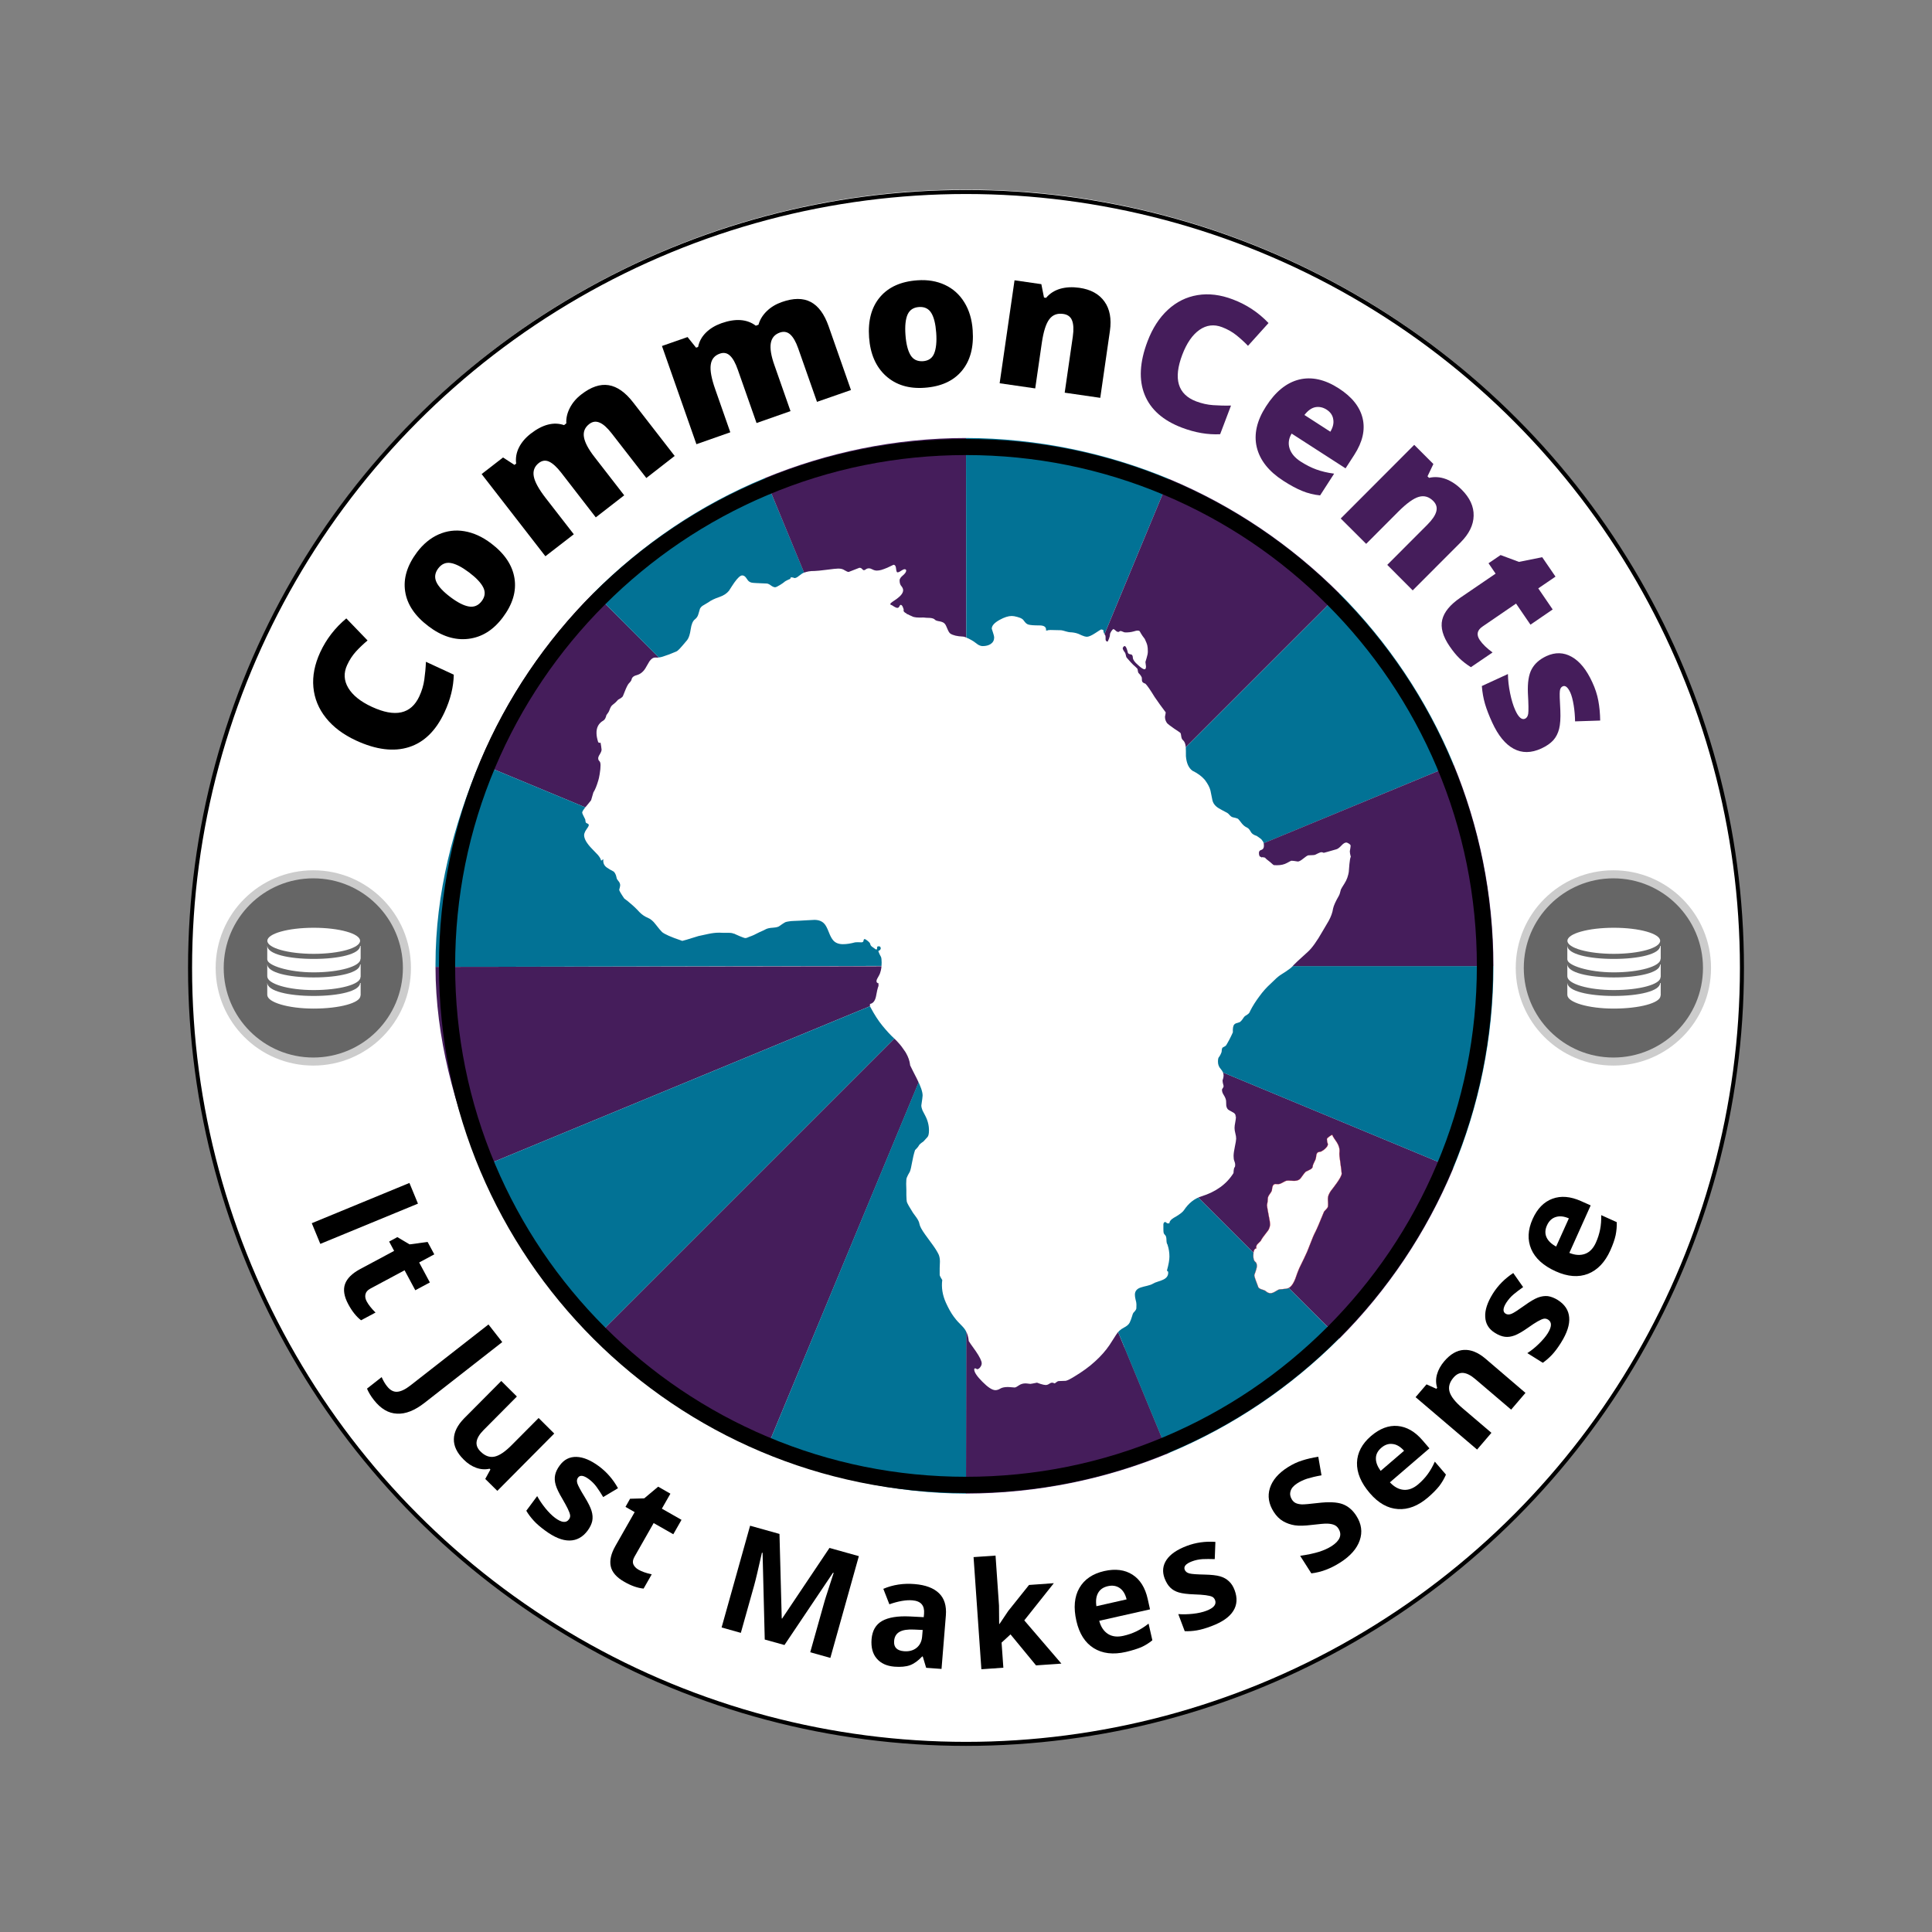 <?xml version="1.0" encoding="utf-8"?>
<!-- Generator: Adobe Illustrator 22.0.1, SVG Export Plug-In . SVG Version: 6.00 Build 0)  -->
<svg version="1.1" xmlns="http://www.w3.org/2000/svg" xmlns:xlink="http://www.w3.org/1999/xlink" x="0px" y="0px"
	 viewBox="0 0 2400 2400" style="enable-background:new 0 0 2400 2400;" xml:space="preserve">
<rect x="0" y="0" width="2400" height="2400" fill="#808080" stroke="none"/>
<style type="text/css">
	.st0{fill:#FFFFFF;}
	.st1{fill:#CCCCCC;}
	.st2{fill:none;stroke:#999999;stroke-width:5;stroke-miterlimit:10;}
	.st3{fill:#451D5B;}
	.st4{fill:#027295;}
	.st5{fill:#FFFF00;}
	.st6{fill:#FCB731;}
	.st7{fill:#444444;}
	.st8{fill:#006699;}
	.st9{opacity:0.7;fill:#FFFFFF;}
	.st10{fill:none;stroke:#000000;stroke-width:5;stroke-miterlimit:10;}
	.st11{fill:#666666;stroke:#CCCCCC;stroke-width:10;stroke-miterlimit:10;}
	.st12{fill:#FFFFFF;stroke:#EC1C24;stroke-width:0.25;}
</style>
<g id="Layer_6">
</g>
<g id="Layer_4">
	<circle class="st0" cx="1200" cy="1200" r="964.5"/>
	<path class="st2" d="M1451.2,1805.4C1451.2,1805.4,1451.2,1805.4,1451.2,1805.4l-54.1-130.9L1451.2,1805.4z"/>
	<path class="st3" d="M595.6,948.3l605.4,251.5L737.9,736.1C677.6,796.4,628.9,868.3,595.6,948.3z"/>
	<path class="st4" d="M737.9,736.1l463.1,464.1l-3.9-10.4l-246.8-596C869.9,626.9,798.5,675.6,737.9,736.1z"/>
	<path class="st3" d="M950.3,593.8l245.8,594.9l4.9,11.3l-1-655.9c0,0,0,0,0,0C1111.6,544.1,1027.3,562.1,950.3,593.8z"/>
	<polygon class="st5" points="950.3,593.8 1196.1,1188.8 950.3,593.8 	"/>
	<path class="st4" d="M1452.1,594.9c-77.2-32.1-163.1-50.6-252.1-50.8l1,655.7L1452.1,594.9z"/>
	<path class="st3" d="M1664,737.3c-60.1-60.1-132.2-109.2-211.9-142.4l-251.1,605.2L1664,737.3z"/>
	<path class="st4" d="M1201.1,1200.2l604.7-250.4c-33.1-80.1-81.5-152.1-141.7-212.5L1201.1,1200.2z"/>
	<path class="st4" d="M1201,1199.7L595.6,948.3c-32.2,77.5-54.6,160.5-54.6,249.7c0,0,0,2.1,0,3.1h3.6L1201,1199.7z"/>
	<path class="st3" d="M1397.1,1674.4l-196.4-474.3l-0.7,655.3c88.6-0.2,174.1-18,251.2-50L1397.1,1674.4z"/>
	<path class="st4" d="M1201.1,1200.2l196,474.2l54.1,130.9c80.1-33.3,152.2-82.1,212.5-142.6L1201.1,1200.2z"/>
	<path class="st3" d="M1201,1200.1l462.9,462.7c60-60.1,108.3-132,141.5-211.7L1201,1200.1z"/>
	<path class="st4" d="M1201.1,1200.2l604.2,250.9c32.1-77.3,49.9-162.1,49.9-251L1201.1,1200.2z"/>
	<path class="st3" d="M1855.2,1200.1c0-88.4-17.7-173.4-49.4-250.3l-605.1,250.3C1200.6,1200.1,1855.2,1200.1,1855.2,1200.1z"/>
	<path class="st3" d="M596.5,1450.2l604.5-250l-660,0.9C541.1,1289.1,564.6,1373.2,596.5,1450.2z"/>
	<path class="st4" d="M596.5,1450.2c33.2,80,82.4,151.6,142.7,211.9l461.9-461.9L596.5,1450.2z"/>
	<path class="st3" d="M950.7,1803.5l250.6-603.5l-462.1,462.1C799.3,1722.1,871,1770.4,950.7,1803.5z"/>
	<path class="st4" d="M950.7,1803.5c77.1,32,161.3,51.8,249.3,51.9l1-655.4L950.7,1803.5z"/>
	<path d="M1200,565.3c85.7,0,168.8,16.8,247,49.9c37.6,15.9,73.9,35.6,107.8,58.5c33.6,22.7,65.2,48.8,93.9,77.5
		c28.7,28.7,54.8,60.3,77.5,93.9c22.9,33.9,42.6,70.2,58.5,107.8c33.1,78.2,49.9,161.3,49.9,247s-16.8,168.8-49.9,247
		c-15.9,37.6-35.6,73.9-58.5,107.8c-22.7,33.6-48.8,65.2-77.5,93.9c-28.7,28.7-60.3,54.8-93.9,77.5c-33.9,22.9-70.2,42.6-107.8,58.5
		c-78.2,33.1-161.3,49.9-247,49.9s-168.8-16.8-247-49.9c-37.6-15.9-73.9-35.6-107.8-58.5c-33.6-22.7-65.2-48.8-93.9-77.5
		c-28.7-28.7-54.8-60.3-77.5-93.9c-22.9-33.9-42.6-70.2-58.5-107.8c-33.1-78.2-49.9-161.3-49.9-247s16.8-168.8,49.9-247
		c15.9-37.6,35.6-73.9,58.5-107.8c22.7-33.6,48.8-65.2,77.5-93.9c28.7-28.7,60.3-54.8,93.9-77.5c33.9-22.9,70.2-42.6,107.8-58.5
		C1031.2,582.1,1114.3,565.3,1200,565.3 M1200,545.3c-361.6,0-654.7,293.1-654.7,654.7s293.1,654.7,654.7,654.7
		s654.7-293.1,654.7-654.7S1561.6,545.3,1200,545.3L1200,545.3z"/>
</g>
<g id="Layer_5">
	<circle class="st10" cx="1200" cy="1202.4" r="963.9"/>
</g>
<g id="Layer_2">
	<g>
		<circle class="st11" cx="2004.2" cy="1202.4" r="116.3"/>
		<g>
			<path class="st0" d="M2063,1190.7v-15.6h-0.7c-0.3,10-26,16.1-57.6,16.1c-31.6,0-57.3-6.1-57.6-16.1h-0.1v17h0.1
				c0.1,7,25.8,15.8,57.6,15.8c31.8,0,58-7.5,58-16.4C2062.7,1191.3,2063,1190.9,2063,1190.7z"/>
			<path class="st0" d="M2063,1213.7v-15.6h-0.7c-0.3,10-26,16.1-57.6,16.1c-31.6,0-57.3-6.1-57.6-16.1h-0.1v15h0.1
				c0.1,9,25.8,16.8,57.6,16.8c31.8,0,58-7,58-15.9C2062.7,1213.8,2063,1213.9,2063,1213.7z"/>
			<path class="st0" d="M2063,1236.6v-15.5h-0.7c-0.3,10-26,16.1-57.6,16.1c-31.6,0-57.3-6.1-57.6-16.1h-0.1v15h0.1
				c0.1,9,25.8,16.8,57.6,16.8c31.8,0,58-7,58-15.9C2062.7,1236.7,2063,1236.8,2063,1236.6z"/>
			<ellipse class="st0" cx="2004.7" cy="1168.7" rx="57.6" ry="16.2"/>
		</g>
	</g>
	<g>
		<circle class="st11" cx="389.2" cy="1202.4" r="116.3"/>
		<g>
			<path class="st0" d="M448,1190.7v-15.6h-0.7c-0.3,10-26,16.1-57.6,16.1s-57.3-6.1-57.6-16.1H332v17h0.1
				c0.1,7,25.8,15.8,57.6,15.8c31.8,0,58-7.5,58-16.4C447.7,1191.3,448,1190.9,448,1190.7z"/>
			<path class="st0" d="M448,1213.7v-15.6h-0.7c-0.3,10-26,16.1-57.6,16.1s-57.3-6.1-57.6-16.1H332v15h0.1
				c0.1,9,25.8,16.8,57.6,16.8c31.8,0,58-7,58-15.9C447.7,1213.8,448,1213.9,448,1213.7z"/>
			<path class="st0" d="M448,1236.6v-15.5h-0.7c-0.3,10-26,16.1-57.6,16.1s-57.3-6.1-57.6-16.1H332v15h0.1
				c0.1,9,25.8,16.8,57.6,16.8c31.8,0,58-7,58-15.9C447.7,1236.7,448,1236.8,448,1236.6z"/>
			<ellipse class="st0" cx="389.7" cy="1168.7" rx="57.6" ry="16.2"/>
		</g>
	</g>
</g>
<g id="Layer_1">
	<g>
		<path class="st12" d="M1647.7,1425.3c-1.4,1.7-3.2,3.2-5.1,4.3c-0.8,0.6-1.6,1-2.7,1.2c-1,0.1-1.8,0.2-2.3,0.5
			c-1.6,0.5-2.5,2.5-2.7,5.7c-0.1,1.9-0.9,4.1-2.3,6.6c-1.2,2.4-1.9,4.2-1.9,5.3c0,1.6-1.1,2.9-3.5,4.1c-3.4,1.7-5.2,2.6-5.3,2.6
			c-0.8,0.7-2.1,2.5-4.2,5.3c-1.7,2.6-3.2,4.3-4.5,4.8c-1.8,1-4.5,1.4-7.9,1.1c-3.8-0.3-6.2-0.3-7-0.1c-1.1,0.2-3,1.2-5.9,2.8
			c-2,1.2-4.2,1.7-6.2,1.4c-2.7-0.5-4.4,0.5-5.2,2.5c-0.5,1.2-0.8,3-1.1,5.7c-0.3,0.8-1.2,2.4-2.9,4.7c-1.5,2-2.1,3.7-2.1,5.3
			c0,1.8-0.3,4.5-1,8c0,1.5,0.7,5.3,1.9,11.8c1.4,6.4,1.9,10.4,1.9,11.8c0,2.4-0.7,4.8-2.1,7.4c-5.6,7.1-8.6,11.3-9,12.5
			c-0.1,0.7-1.5,2-3.8,4.2c-2,1.8-2.7,3.7-2.1,6c-2.6,0.2-3.8,3.3-3.8,9.1c0,3.9,0.8,6.4,2.3,7.5c1.5,1,2.1,2.8,2.1,5.4
			c0,1.7-1,5.4-3.2,11.2c0,1.6,1.7,6.6,5.1,15.3c0.8,1,2.1,1.8,3.9,2.4c2.5,0.8,3.7,1.2,4.1,1.5c0.6,0.3,1.6,1,2.9,2.1
			c1.4,0.8,2.7,1.2,4.1,1.2c1.7,0,3.8-0.7,6.3-2.3c2.5-1.6,4.2-2.4,5.1-2.5c1.8-0.1,4.3-0.3,7.4-0.7c2.4-0.3,4.2-1,5.5-2.1
			c2.4-1.9,4.5-5.2,6.4-9.9c2-5.9,3.7-10.4,5.1-13.6c0.4-1,2.5-5.2,6-12.3c2.6-5.2,5.1-11,7.5-17.6c2.5-6.6,4.6-11.7,6.5-15.2
			c1.8-3.5,5.3-11.6,10.5-24.5c0.2-0.7,1.1-1.7,2.6-3.2c1.5-1.5,2.3-2.7,2.5-3.7c0.2-1.3,0.2-3.2,0.1-5.4c-0.2-2.7-0.2-4.5-0.1-5.4
			c0.2-2.7,1.5-5.6,3.7-8.8c2.3-3,13.4-16.7,13.4-21.4c0-1.2-0.6-5.6-1.6-13.1c-1.1-6.9-1.5-11.4-1.2-13.3c0.5-4.3-0.6-8.3-3.2-12.4
			c-1.4-2.1-2.5-3.7-3.2-4.7c-1.2-1.8-2.1-3.4-2.6-4.7c-1.4,0.7-2.5,1.3-3.6,2.1c-2,1.5-3,2.5-3,3.2c0,1.8,0.3,3.8,1.2,6.1
			C1649.6,1422.6,1648.9,1423.9,1647.7,1425.3z"/>
		<path class="st0" d="M1343.9,789.3c-2.1-1-3.6-1.7-4.2-1.9c-3.7-1.4-7.2-1.9-10.6-2c-1.1,0-2.9-0.5-5.2-1.1
			c-2.3-0.8-4.3-1.2-5.7-1.4c-8.2-0.2-12.6-0.3-13.2-0.3c-2.1,0-3.4,0.2-3.9,0.6h-1.7c0.6-4.3-2.3-6.4-8.6-6.3
			c-6.4,0-10.9-0.3-13.5-1.1c-1.7-0.6-3-1.7-4.2-3.2c-1.5-2-2.5-3.3-3.3-3.7c-1.2-0.9-3.3-1.8-6-2.5c-2.8-0.8-5.1-1.2-7-1.2
			c-4.2,0-9.2,1.6-15,4.8c-6.5,3.6-9.8,7.2-9.8,11c0,0.2,0.6,1.9,1.5,4.7c1,2.9,1.5,5,1.5,6.1c0,3.5-1.4,6.2-4.3,8.2
			c-2.6,1.7-5.9,2.6-10,2.6c-1.9,0-3.9-0.7-5.9-1.9c-2.4-1.8-4.1-3-5.3-3.9c-1.4-0.9-3.3-2-6-3.4c-3.3-1.6-5.6-2.5-7.1-2.6
			c-7.4-0.3-12.6-1.6-15.8-3.7c-1.1-0.7-2.3-2.5-3.5-5.4c-1.4-3.4-2.4-5.6-3.2-6.5c-1.2-1.7-3.4-2.7-6.4-3.3
			c-3.2-0.5-5.1-1.1-5.9-1.9c-1.1-1.4-3.3-2.1-6.2-2.4c-3.6-0.1-6.3-0.2-8.1-0.5c-7.3,0.3-12.1-0.1-14.3-1.5c-2.4-1-4.3-1.9-5.5-2.6
			h-0.9v-0.5c-1.9-1-3.3-2-4.1-3.3v-2.6l-0.3-0.6c-0.9-3-1.9-4.6-3.3-4.6c-0.6,0-1.2,0.7-1.7,1.9c-0.6,1.2-1.4,1.8-2.4,1.8
			c-1.2,0-2.6-0.6-4.2-1.6c-1.9-1.4-3.4-2.1-4.5-2.4v-1.2c0-0.3,0.8-1.1,2.5-2.3c3.2-2.1,5-3.4,5.4-3.7c5.2-3.8,7.9-7.4,7.9-10.7
			c0-1.7-0.8-3.4-2.1-5c-1.5-1.6-2.3-3.9-2.3-7.3c0-1.8,1.4-3.9,4.1-6.1c2.7-2.3,4.1-4.3,4.1-6c0-1.1-0.7-1.7-2-1.7
			c-1,0-2.4,0.7-4.3,1.9c-1.8,1.3-3.4,2-4.6,2c-0.8,0-1.4-1.6-1.7-4.7c-0.2-3.2-1.4-4.7-3.2-4.7c-2.5,1.1-5,2.4-7.6,3.6
			c-2.8,1.2-5.3,2.1-7.6,2.8c-2,0.5-3.8,0.8-5.4,0.8c-1.9,0-3.7-0.5-5.4-1.4c-1.6-0.9-3.2-1.4-4.5-1.4c-1.6,0-2.8,0.5-3.8,1.2
			c-0.9,0.8-1.7,1.1-2.4,1.1c-0.8,0-1.5-0.5-2.3-1.5c-0.7-0.9-1.8-1.5-3.3-1.5c-0.1,0-4.5,1.8-13.4,5.2c-1,0-2.7-0.7-5-2.1
			c-2.1-1.5-4.7-2.1-7.9-2.1c-2.1,0-7,0.5-14.5,1.5c-7.4,0.9-12.5,1.5-15.1,1.5c-5-0.1-9.5,0.7-13.5,2.3c-1.2,0.4-3.2,1.8-5.9,3.9
			c-2.1,1.8-3.9,2.6-5.4,2.6c-1.1-0.6-2.4-0.9-3.7-0.9c-0.7,0-1.1,0.1-1.1,0.4c0.1,0.6-0.2,1.1-0.7,1.6l-2.6,1.1
			c-2.1,1-3.8,1.9-4.8,2.9c-0.8,0.7-2.5,1.9-5.1,3.5c-2.9,1.8-5,2.8-6,2.8c-0.1,0-0.2,0-0.2,0c-1.5-0.1-3-0.8-4.7-2
			c-2-1.5-3.7-2.4-5.2-2.6l-13.2-0.6c-2.8-0.1-4.7-0.3-5.7-0.5c-2-0.4-3.6-1.4-4.7-2.7c-1.2-1.8-2.1-3-2.8-3.9
			c-1.3-1.6-2.8-2.4-4.4-2.4c-2.4,0-5.6,3-9.9,9c-2.1,3.2-4.4,6.5-6.6,10.1c-2.7,3.3-6.5,5.9-11.8,7.7c-6.2,2.1-10.7,4.3-13.4,6.4
			c-0.2,0.2-2.3,1.4-6,3.6c-2.4,1.2-3.9,2.8-4.8,4.6c-0.1,0.3-0.8,2.5-2,6.8c-0.7,2.6-2.1,4.7-4.3,6.4c-2.6,2-4.3,6.1-5.2,12.3
			c-0.9,6.4-2.4,10.8-4.3,13.3c-4.5,5.4-7.7,9.1-9.5,11c-1.8,1.9-3.2,3-4.3,3.4c-5.4,2.3-8.2,3.4-8.6,3.5c-3.7,1.2-6.4,2.3-8.1,2.8
			c-2.9,0.9-6,1.4-9.2,1.1c-2.3-0.1-4.5,1.2-6.6,3.9c-0.2,0.3-0.7,0.8-1,1.4c-0.9,1.5-2,3.5-3.6,6.2c-2.9,5.6-7,9.1-11.9,10.4
			c-3.5,0.8-5.6,2.5-6.3,5.1c-0.2,1.2-0.9,2.4-1.8,3.4c-1.4,1.4-2.3,2.5-2.7,3.2c-1.6,2.6-3.6,7.3-6.3,14.3c-0.4,0.9-1.5,1.8-3,2.8
			c-1.9,1-3,1.7-3.3,2c-2.1,2.5-4.3,4.5-6.5,6.1c-1.6,1.1-2.8,3.3-3.9,6.4c-0.6,1.9-1.9,3.9-3.8,6.3c-0.8,3.5-2,5.7-3.8,6.8
			c-6,3.4-8.8,8.8-8.5,16.2c0.1,3.2,0.8,6.6,2,10.4c0.6,1.1,1.6,1.4,3,0.8c0.1,0.2,0.3,1.7,0.7,4.1c0.3,2.5,0.6,4.1,0.6,4.6
			c0,1.5-0.8,3.4-2.1,5.6c-1.5,2.3-2.1,3.9-2.1,5.1c0,1.6,0.5,2.7,1.4,3.5c1,0.9,1.5,2.6,1.5,5.2c0,2.9-0.3,6.6-1.1,11.2
			c-0.7,3.9-1.2,6.4-1.7,7.7c-1.9,6.5-3.9,11.5-6.1,14.9c-0.8,2.4-1.7,5.5-2.8,9.6c0,0.2-2,2.6-5.7,7.1c-3.6,4.2-5.4,7-5.4,8.3
			c0,0.8,1.2,3.6,3.8,8.5c0.1,0.3,0.2,1.1,0.3,2.3c0.1,1.1,0.5,1.8,0.9,2.1c0.6,0.2,1.2,0.7,2.1,1c0.8,0.5,1.1,0.9,1.1,1.7
			c0,0.5-0.3,1.4-1,2.5c-0.6,0.8-1.1,1.7-1.9,2.8c-0.6,0.8-1,1.6-1.5,2.4c-0.9,1.8-1.4,3.4-1.4,4.8c0,2.1,0.8,4.7,2.3,7.4
			c1.7,2.9,4.2,6.2,7.7,9.7c4.2,4.4,6.5,6.9,7.1,7.4c2.3,2.7,3.6,5,3.9,6.9c1,0,1.8-0.4,2.1-1.4h0.7c0,0.2,0,0.3,0,0.6
			c-0.3,4.2,1.2,7.4,4.6,9.7c1.9,1.4,4.7,3,8.5,5c1,1,1.8,2.4,2.5,4.1c0.3,1,0.8,2.6,1.2,4.6c0.2,0.6,1,1.7,2.5,3.6
			c0.6,0.7,1,1.5,1.2,2.1c0.3,0.8,0.5,1.6,0.5,2.5c0,1.2-0.5,3-1.2,5.6c0,1.1,2.1,4.8,6.3,10.9c2.4,1.6,5.7,4.3,10.1,8.2
			c1.7,1.4,3.7,3.4,6,5.7c0.9,1,1.9,2,2.8,3c3.4,3.4,6.8,5.6,10.3,7c3.3,1.4,6.5,3.9,9.5,7.9c4.1,5.3,6.9,8.6,8.3,9.9
			c3.2,2.6,10.9,6.1,23.4,10.3c0.5,0.1,1,0.3,1.6,0.6c0.7,0,7.3-2,20.1-6c2.7-0.6,6.9-1.5,12.5-2.7c4.7-1,9.1-1.5,13.2-1.5
			c0.1,0,0.2,0,0.3,0c2.6,0.2,6.4,0.2,11.5,0.2c2.6-0.1,5.1,0.3,7.3,1.4c0.2-0.3,0.3-0.6,0.6-0.7l-0.3,0.7c0.2,0.1,2.3,1,6.1,2.7
			c3.8,1.6,6.2,2.4,7,2.4c1.4,0,2.9-0.6,5-1.6c3.4-1.1,7.4-2.9,12.4-5.6c3.7-1.6,6.3-2.8,7.7-3.6c1.9-1.1,5.1-1.9,9.4-2.1
			c4.1-0.3,6.9-1,8.3-2.3c1.2-0.9,2.4-1.7,3.3-2.3c1.6-1.1,2.9-1.8,3.8-2.3c1-0.3,2.4-0.7,4.1-0.9c1.8-0.3,4.1-0.6,6.6-0.6
			c1.7-0.1,4.1-0.2,7-0.3c4.6-0.2,10.6-0.7,18.3-1c5.2,0,9.4,1.6,12.2,4.7c1.8,1.8,3.6,5.3,5.6,10.4c1.9,5,3.8,8.4,5.6,10.4
			c2.8,3.2,6.9,4.7,12.1,4.7c4.5,0,9.6-0.8,15.1-2.3c1.7-0.2,4.3-0.2,8,0c1.5-0.1,2.3-0.8,2.4-2.1c0.2-1.4,0.7-2,1.6-2
			c0.2,0,1.1,0.6,2.5,1.5c0.2,0.2,0.6,0.4,0.9,0.7c2.1,1.7,3.3,3,3.4,4.3c0.2,1.1,1.1,2.4,2.8,3.5c2.3,1.6,3.6,2.5,3.8,2.8h1.7
			c0.1-1.7,0.3-2.6,0.3-3c0.1-0.5,0.8-0.8,2-0.8c1.6,0,2.4,1,2.4,2.8c0,0.6-0.4,1.2-1.2,2c-0.9,0.7-1.5,1.1-1.9,1.1
			c1.1,3,2.3,5.5,3.4,7.3c0.5,1.2,0.8,3.6,0.8,7.2c0,3.6-0.3,6.8-1,9.7c-0.6,2.3-1.2,4.3-2.3,6.2c-0.5,1-1.2,2.3-2.1,3.8
			c-0.7,1.1-1,2.3-1,3.3c0,0.7,0.2,1.4,0.8,1.8c0.5,0.6,1,0.8,1.7,0.7v3.3c-1,2.6-2.1,7.1-3.2,13.5c-1.2,5.3-3.7,8.3-7.3,8.9
			c0,0.5-0.1,1.1-0.2,2c0,0.5,0.2,1,0.6,1.9c5,9.4,9.9,17,15,23.2c5,6.1,9.7,11.3,14.4,15.6c2,1.8,3.9,3.8,5.9,6.1
			c2.5,2.7,4.7,5.7,6.9,9c0.9,1.1,1.6,2.4,2.3,3.6c2.6,4.6,4.2,9.2,4.8,13.9v0.7c0,0.1,0.2,0.6,0.7,1.5c0,0,0,0,0.1,0v0.2
			c1.1,2.4,3.7,7.4,7.6,15.1c4.8,9.5,7.2,16.3,7.2,21c0,1.5-0.6,5.5-1.6,12.3c0,1.9,0.6,4.1,1.5,6.3c0.2,0.3,1.4,2.5,3.3,6.3
			c3.2,6.1,4.7,12.2,4.7,18.3c0,4.1-0.6,6.9-1.8,8.3c-3.2,3.6-4.8,5.4-5.1,5.6c-3.3,2.2-5.2,3.9-5.7,5.1c-0.8,1.5-2.4,3.4-4.7,5.6
			c-1.5,4.5-2.7,9.7-3.8,15.7c-0.8,4.8-1.7,8.6-2.6,11c-0.1,0.3-0.9,1.7-2.4,4.3c-1.1,2.1-1.9,4.1-2,5.5c-0.3,2.7-0.3,7.1,0,13.2
			c0,2.3,0,4.2,0,6c0,0,0,0,0,0.1c0.1,4.4,0.3,7.2,0.6,8.5c0.7,2.1,3.2,6.6,7.6,13.5c0.8,1.1,2.3,3.3,4.5,6.2c2,2.9,3.2,5.4,3.5,7.5
			c0.5,3,2.9,7.5,7.3,13.6c1.9,2.6,5,6.8,9.2,12.6c3.7,5.1,6.2,9.3,7.6,12.4c0.9,2.4,1.4,5.1,1.4,8.3c-0.1,1.8-0.2,4.6-0.3,8.3
			c0,3.4,0,6,0,7.8c-0.1,0.9,0.3,2.1,1.4,3.9c0.5,0.9,1.1,1.9,1.8,3c-1.2,9.1,0.2,18.5,4.5,28.1c3,6.6,6.1,12.3,9.5,17
			c1.9,2.7,4.5,5.9,7.9,9.2c1.2,1.4,2.6,2.6,3.9,4.1c4.2,4.6,6.5,10.4,7.1,17.4c0.6,1.1,3.5,5.3,8.7,12.5c5,7.3,7.4,12.4,7.4,15.1
			c0,1.8-0.7,3.5-2,5.1c-1.2,1.5-2.5,2.3-3.8,2.3c-1.1-0.8-1.8-1.1-2.3-1.1c-0.8,0-1.2,0.5-1.2,1.4c0,3.4,3.4,8.5,10.1,15.2
			c6.9,7,12.3,10.5,16.2,10.5c2,0,4.1-0.7,6.2-2c2-1.2,5.2-1.9,9.1-1.9c0.5,0,3.4,0.1,8.6,0.6c1.1,0,2.8-0.9,5.2-2.6
			c2.5-1.7,5.2-2.5,8.2-2.5c0.4,0,2.5,0.1,6.1,0.6c0.6,0,3.4-0.5,8.3-1.5c0.1,0,1.6,0.5,4.2,1.5c2.9,0.9,5.1,1.4,6.5,1.4
			c1.6,0,3-0.5,4.3-1.4c1.4-1,2.6-1.5,3.8-1.5c1,0,1.9,0.3,2.9,0.9c0.3,0,1-0.4,2.3-1.4c1.1-1,2.3-1.5,3.3-1.5
			c1.6-0.1,4.4-0.2,8.4-0.3c2.1-0.4,5.8-2.3,10.7-5.3c9.9-6,18.6-12.2,25.8-18.9c7-6.3,13-13.1,17.9-20.3c3.6-5.7,6.2-9.8,7.9-12.3
			c2.6-4.3,6-7.3,9.8-9.2c3.7-1.9,6.3-4.1,7.4-6.5c1.1-2.5,2.1-4.8,2.7-7.1c0.7-2.4,1.2-4.1,2-5.1c2-2,3.3-3.8,3.5-5.2
			c0.1-0.6,0.1-1.9,0.1-4.3c0-0.3,0-0.6,0-0.9c0-1.7-0.4-3.5-1-5.6c-0.6-2.4-0.9-4.4-0.9-6.3c0-4.5,2.6-7.7,8.1-9.2
			c1.6-0.6,4.1-1.1,7.3-1.9c3-0.7,5.4-1.6,7.1-2.6c1.2-0.8,3.3-1.7,6-2.5c3.4-1.1,5.5-1.9,6.5-2.4c4.7-2.1,6.9-5.5,6.3-10.1
			c-0.9-0.3-1.4-0.9-1.4-1.7c2-7.1,3-12.8,3-17c0-4.8-0.7-9.6-2.3-14.5l-0.2-0.6c-0.8-0.9-1.1-2.7-1.2-5.5c0-2.6-0.5-4.4-1-5.2
			c-1.5-1.6-2.3-2.8-2.5-3.8c-0.2-0.8-0.3-2.5-0.3-5.2v-5.3c0.2-1.9,1-2.8,2.4-2.8c0.3,0,1.1,0.6,2.4,1.7h2.6
			c0.1-1.9,1.2-3.7,3.2-5.3c0.9-0.8,2.9-2,5.9-3.7c4.5-2.8,7.6-5.2,9-7.3c5.9-8.9,13.2-14.6,21.6-17.2c18.3-5.7,31.6-15.4,40-29
			c0.2-4.3,0.7-6.6,1.4-7.2c0.5-0.5,0.7-1.5,0.7-3.2c0-1.2-0.3-2.7-1-4.4c-0.7-1.6-1-3.7-1-6.4c0-2.8,0.6-6.8,1.6-11.6
			c1-4.8,1.6-8.2,1.6-9.9c0-1.9-0.3-4.1-1-6.6c-0.7-2.6-1-4.8-1-6.8c0-1.7,0.3-4.1,0.9-7.1c0.6-3,0.8-5.1,0.8-6c0-0.6,0-1-0.1-1.6
			l-1,0.2c0.2-0.3,0.5-0.7,0.9-0.9c-0.5-1.2-1.1-2.3-2.3-3.2c0,0-2.1-1.1-6.2-3.5c-1.8-1-2.9-2.9-3.3-5.7c-0.1-3.2-0.1-5.2-0.2-5.7
			c0-0.7-0.3-1.7-0.7-3c-0.5-1.5-1.4-3-2.6-5c-1.2-1.9-1.8-3.8-1.8-5.9c0-0.5,0.3-1.1,1-2c0.7-0.8,1-1.7,1-2.7
			c-0.9-3-1.3-5.3-1.3-6.8c0.9-2.6,1.3-4.6,1.3-6c0-2.8-1.1-5.5-3.5-8.2c-2.3-2.6-3.5-5.5-3.5-9c0-2.9,0.3-4.8,1.1-5.7
			c1.2-1.5,2.4-3.7,3.4-6.5c0,0,0.1-1,0.3-3c0.2-1.4,0.6-2.3,1.1-2.6l0,0c0,0,0,0,0.1,0c2.4-1.2,3.8-2.1,4.2-2.8
			c2.8-4.6,5.6-9.9,8.3-16c-0.2-5,0.3-8.2,1.8-9.8c0.7-0.8,1.9-1.5,3.8-1.9c1.9-0.6,3.2-1,3.5-1.4c1.4-1,2.9-3,5-6.2
			c0.5-0.6,1.7-1.5,3.5-2.5c1.6-1,2.6-2,3.2-3.2c0.3-0.8,0.8-1.6,1.1-2.3c2.8-5.5,6.4-11.2,10.8-17.1c4.8-6.7,9.6-11.8,13.9-15.7
			c2.5-2.3,4.8-4.5,7.3-7c1.6-1.5,3.2-2.7,4.7-3.8c1-0.6,3.4-2.1,7.3-4.7c4.2-2.9,6.4-4.6,6.8-5c3.6-4.1,10.4-10.5,20.3-19.3
			c5.1-4.5,11.4-13.2,18.7-26.1c1.5-2.6,3.9-6.8,7.3-12.4c2.9-5.3,4.8-10.4,5.5-15.4c0.8-3.7,3.2-9,7.1-15.7
			c0.9-1.5,1.7-4.1,2.6-7.9c0.6-1.2,2-3.8,4.4-7.4c1.5-2.4,2.7-4.7,3.6-7.3c1-3,1.6-5.5,1.8-7.1c0.1-1.7,0.4-5,0.8-9.8
			c0.5-5,1-7.9,1.7-9.1c-0.8-2.9-1.2-5.2-1.2-6.8c0.7-3.7,1-6,1-7c0-0.8-0.8-1.7-2.4-2.7c-1.4-0.8-2.3-1.2-2.9-1.2
			c-1.7,0-3.7,1.1-6,3.6c-2.5,2.7-4.6,4.3-6.4,4.8c-10.1,2.9-15.3,4.4-15.7,4.4c-1.2-0.6-2.3-0.8-3-0.8c-0.7,0-2.1,0.5-4.2,1.5
			c-1.6,0.7-2.6,1.2-3.2,1.6c-0.8,0.4-2.1,0.6-4.3,0.6c-2.5,0.1-3.9,0.1-4.5,0.2c-1.2,0.3-3.4,1.7-6.4,4.2c-2.9,2.4-5.1,3.5-6.6,3.5
			c-4.1-0.7-6.6-1-8-1c-0.3,0-2.1,0.9-5.5,2.8c-3.3,1.8-7.3,2.8-12.1,2.8c-2.5,0-3.9-0.1-4.4-0.2c-0.5-0.3-1.9-1.5-4.2-3.6
			c-3.6-2.7-5.9-4.6-6.5-5.6c-1.5-0.3-2.6-0.6-3.4-0.7c-0.2,0.1-0.4,0.3-0.7,0.6l-0.7-0.8c-1.9,0-2.8-1.7-2.8-5c0-1.9,1-3.3,3.2-3.8
			c2-0.7,3-2.4,3-5.1c0-1.9-0.2-3.4-0.6-4.3c-0.3-0.7-1.1-1.8-2.5-3.6c-0.3-0.3-1.1-1-2.4-1.9c-0.9-0.6-2-1.5-3.4-2.4
			c-3.4-1-5.6-2.5-6.9-4.3c-1-1.7-1.7-2.9-2.3-3.6c-0.8-1.1-1.7-1.9-2.9-2.5c-2.3-0.9-4.3-2.6-6.2-4.8c-2-2.6-3.5-4.5-4.6-5.7
			c-0.6-0.6-1.9-1.1-3.9-1.6c-2.4-0.5-3.8-0.8-4.4-1.2c-0.9-0.6-1.9-1.5-2.9-2.6c-0.9-1.1-1.7-1.8-2.5-2.3c-2.8-1.5-5.1-2.6-6.6-3.5
			c-3-1.6-5.4-3-7.1-4.5c-2.4-2.1-4.1-4.6-4.8-7.8c-0.7-3.8-1.5-7.8-2.4-11.9c-1-4.1-3.3-8.3-6.6-12.8c-0.3-0.3-0.7-0.8-1-1.2
			c-3.4-3.9-8.3-7.5-14.8-10.7c-4.7-3.4-7.4-9.4-8.1-18.1c0-4.8,0-8.6-0.2-10.9c-0.2-4.3-1.5-7.3-3.5-9c-1.1-0.9-1.7-2.3-2-4.1
			c-0.3-2.5-0.7-3.9-0.8-4.3c-0.2-0.6-1.4-1.5-3.4-2.8c-2.3-1.5-3.7-2.4-4.4-2.9c-5.1-3.6-7.9-5.7-8.6-6.5c-0.6-0.5-0.9-1-1.2-1.6
			c-1.2-1.8-1.9-4.2-1.9-6.9c0.6-3,0.9-4.8,0.9-5.4c-5.4-7.1-9.9-13.4-13.7-19c-5.5-9-9.4-14.6-11.5-16.6c-2.8-0.9-4.2-2.1-4.3-3.8
			c-0.1-2.4-0.2-3.6-0.2-3.8c-0.8-1.9-2-3.6-3.7-5.3c-0.7-0.6-1.1-1.6-1.2-3c-0.2-1.6-0.4-2.6-0.8-2.9c-0.8-1-2.6-2.6-5.1-4.8
			c-0.9-0.8-3.6-3.7-8.1-8.9c-0.3-0.5-0.7-1.5-0.9-2.8c-0.3-1.6-0.7-2.6-1-3.2c-2-2.6-2.9-4.4-2.9-5.5c0-0.6,0.3-1.2,0.9-1.8
			c0.6-0.7,1-1,1.3-1c1.1,0,2,1.2,2.9,3.8c0.5,1.2,0.9,2.9,1.4,4.8c0.6,0.9,1.7,1.6,3.7,1.8c1.5,0.2,2.3,1.6,2.4,4.2
			c0.1,2.4,2.3,5.5,6.5,9.1c3.8,3.5,6.5,5.2,8,5.2c1.2,0,1.8-1.2,1.8-3.6c-0.4-3.3-0.7-5.1-0.7-5.5c0-0.2,0.6-1.9,1.5-5
			c1-3.2,1.5-5.7,1.5-8c0-3.2-0.2-5.6-0.6-7.3c-0.4-2.1-1.6-4.8-3.2-8.3c-2.3-2.9-3.8-5.2-4.8-6.9c-0.8-1.6-1.5-2.6-1.7-2.9
			c-0.3-0.3-1.2-0.6-2.8-0.6c-0.6,0-2.4,0.4-5.1,1.2c-2.8,0.8-6,1.1-9.7,1.1c-0.8,0-1.9-0.2-3.2-0.9c-1.4-0.6-2.3-0.9-2.9-0.9
			c-0.3,0-1.1,0.5-2.4,1.2c-1.2,0.1-2.5-0.5-3.7-1.8c-1.1-1.1-2.1-1.7-2.9-1.7c-0.3,0-1.1,0.9-2.3,2.5c-1.1,1.8-1.8,3.2-1.7,4.2
			c0,1-0.3,2.7-1.2,5c-0.5,1.1-1,2.5-1.7,3.8c-1.6-0.1-2.5-1-2.6-2.7c0.1-2.1,0-3.7-0.2-4.7c-1.7-2.3-2.6-4.6-2.6-7
			c-1.4-0.5-2.3-0.7-2.7-0.7c-0.2,0-2.8,1.5-7.4,4.6c-4.6,3-8.1,4.5-10.4,4.5C1347.8,790.8,1346.2,790.3,1343.9,789.3z"/>
	</g>
</g>
<g id="Layer_3">
	<g>
		<path d="M431.2,826.2c-4.5,9.7-4,19.2,1.4,28.3c5.4,9.1,15.2,17,29.2,23.5c29.1,13.5,48.8,9.2,59.1-13c3.1-6.7,5.2-13.6,6.2-20.8
			c1-7.1,1.7-14.5,2-22.1l34.6,16c-0.3,15.2-4.1,30.8-11.5,46.7c-10.6,22.8-25.3,37.3-44.2,43.3c-18.9,6-40.9,3.3-65.9-8.3
			c-15.7-7.3-28.1-16.6-37.2-28c-9.1-11.4-14.3-24.1-15.6-38.1c-1.3-14,1.6-28.5,8.5-43.5c7.6-16.4,18.4-30.3,32.4-42l26.4,27.4
			c-5.2,4.4-10,8.9-14.4,13.7C437.8,814.2,434.1,819.8,431.2,826.2z"/>
		<path d="M609.9,674.9c16.9,12.7,26.6,27.2,29.2,43.4c2.6,16.2-2.3,32.5-14.6,48.8c-11.8,15.7-26,24.5-42.7,26.5
			c-16.6,2-33.2-3.2-49.6-15.7c-16.8-12.7-26.5-27.1-28.9-43.2c-2.5-16.1,2.5-32.4,14.8-48.8c7.6-10.1,16.6-17.5,26.7-22
			c10.2-4.5,20.9-5.9,32.1-4C588.2,661.8,599.2,666.8,609.9,674.9z M559.5,741.7c8.9,6.7,16.5,10.6,22.9,11.7
			c6.4,1.1,11.8-1.1,16-6.7c4.2-5.5,4.8-11.2,1.9-17c-2.9-5.8-8.8-12-17.7-18.7c-8.8-6.6-16.3-10.5-22.6-11.6
			c-6.2-1.1-11.5,1.2-15.7,6.8c-4.1,5.5-4.8,11.1-2.2,16.8S550.6,735,559.5,741.7z"/>
		<path d="M802.9,593.8l-43.1-55.5c-5.4-6.9-10.3-11.4-14.9-13.3c-4.6-2-8.9-1.4-13,1.8c-5.4,4.2-7.6,9.6-6.5,16.2
			c1.1,6.6,5.4,14.8,13.1,24.7l36.9,47.6l-35.3,27.4L697,587c-5.4-6.9-10.3-11.4-14.8-13.5c-4.5-2.1-8.7-1.5-12.8,1.6
			c-5.5,4.3-7.6,9.9-6.3,16.8c1.3,6.9,6.3,15.9,15,27.1l34.7,44.7L677.5,691l-79.2-102.1l26.6-20.6l14.2,9.2l2.1-1.6
			c-0.9-6.8,0.2-13.4,3.4-19.9c3.2-6.4,8.1-12.2,14.7-17.3c14.7-11.4,28.5-15,41.4-10.6l2.8-2.2c-0.4-6.4,1.1-12.8,4.4-19.2
			c3.3-6.4,8-11.9,14.2-16.7c12.1-9.4,23.4-13.2,34-11.5c10.6,1.7,20.8,8.9,30.5,21.5l51.5,66.4L802.9,593.8z"/>
		<path d="M1014.9,499.2l-23.3-66.3c-2.9-8.3-6.2-14-9.9-17.4c-3.7-3.3-8-4.1-12.9-2.4c-6.5,2.3-10.2,6.7-11.3,13.3
			c-1.1,6.6,0.4,15.8,4.6,27.5l19.9,56.8l-42.2,14.8l-23.3-66.3c-2.9-8.3-6.1-14.1-9.7-17.4c-3.6-3.4-7.8-4.2-12.6-2.5
			c-6.6,2.3-10.4,6.9-11.3,13.9c-1,6.9,0.9,17.1,5.6,30.4l18.7,53.4l-42.1,14.8l-42.8-122l31.8-11.1l10.6,13.2l2.5-0.9
			c1.3-6.7,4.5-12.6,9.6-17.7c5.1-5.1,11.6-9,19.4-11.8c17.6-6.2,31.8-5.1,42.7,3.1l3.3-1.2c1.7-6.2,5.1-11.8,10.2-16.8
			c5.1-5,11.4-8.8,18.8-11.4c14.4-5.1,26.4-5.1,35.9-0.1c9.5,5,16.9,15,22.2,30.1l27.8,79.3L1014.9,499.2z"/>
		<path d="M1208.3,410.2c1.5,21.1-3,37.9-13.5,50.5c-10.5,12.6-26,19.6-46.4,21c-19.6,1.4-35.6-3.6-48-14.8
			c-12.4-11.3-19.3-27.2-20.8-47.7c-1.5-21,3-37.7,13.6-50.2c10.5-12.4,26-19.4,46.5-20.8c12.7-0.9,24,1,34.1,5.7
			c10.1,4.7,18.1,11.9,24.1,21.6C1203.9,385.2,1207.4,396.7,1208.3,410.2z M1124.8,416c0.8,11.1,2.9,19.4,6.2,25s8.5,8.1,15.5,7.7
			c6.9-0.5,11.6-3.7,14-9.7s3.3-14.5,2.5-25.6c-0.8-11-2.8-19.2-6.1-24.6c-3.3-5.4-8.4-7.9-15.4-7.4c-6.8,0.5-11.5,3.6-14.1,9.4
			C1124.9,396.5,1124,405,1124.8,416z"/>
		<path d="M1322.6,487.8l10.1-69.8c1.2-8.5,0.9-15.1-0.9-19.8c-1.8-4.7-5.4-7.4-10.9-8.2c-7.5-1.1-13.3,1.1-17.4,6.6
			c-4.2,5.5-7.3,15.4-9.4,29.9l-8.1,56l-44.2-6.4l18.5-127.9l33.3,4.8l3.3,16.6l2.6,0.4c4.6-5.5,10.5-9.2,17.6-11.3
			c7.1-2,15-2.4,23.6-1.2c14.2,2,24.6,7.7,31.3,17.1c6.7,9.3,8.9,21.5,6.8,36.4l-12,83.2L1322.6,487.8z"/>
		<path class="st3" d="M1518.1,406.4c-10-3.8-19.4-2.7-28.1,3.4c-8.7,6.1-15.8,16.4-21.3,30.8c-11.4,30-5.6,49.3,17.2,58
			c6.9,2.6,13.9,4.2,21.1,4.7c7.2,0.5,14.6,0.7,22.2,0.5l-13.5,35.6c-15.2,0.8-31-1.9-47.4-8.1c-23.5-8.9-39-22.6-46.4-41
			c-7.4-18.4-6.2-40.5,3.6-66.3c6.1-16.1,14.5-29.2,25.2-39.1c10.7-9.9,23-16,36.9-18.3c13.9-2.3,28.6-0.5,44,5.4
			c16.9,6.4,31.6,16.1,44.2,29.3l-25.5,28.3c-4.7-4.9-9.6-9.3-14.7-13.4C1530.5,412.2,1524.7,408.9,1518.1,406.4z"/>
		<path class="st3" d="M1594.1,597.2c-18.1-11.7-29-25.5-32.9-41.6c-3.8-16.1,0-33,11.5-50.8c11.8-18.4,25.5-29.4,41.1-33.3
			c15.6-3.8,32-0.2,49.2,10.9c16.4,10.5,26.3,23,29.7,37.2c3.4,14.3,0,29.4-10.4,45.5l-10.8,16.7l-67-43.2
			c-3.7,6.2-4.5,12.4-2.5,18.6c2,6.1,6.6,11.6,13.8,16.2c6.6,4.2,13,7.5,19.4,9.8c6.3,2.3,13.7,4.1,22.1,5.2l-17.4,27
			c-7.8-0.8-15.2-2.6-22.2-5.5C1610.7,607.1,1602.8,602.8,1594.1,597.2z M1647.9,508.8c-4.4-2.8-9-3.8-13.8-3
			c-4.8,0.9-9.3,4.1-13.7,9.7l32.2,20.8c3.2-5.3,4.5-10.5,3.6-15.4C1655.5,515.9,1652.7,511.9,1647.9,508.8z"/>
		<path class="st3" d="M1723.3,701.7l49.8-49.9c6.1-6.1,9.8-11.5,11.1-16.4c1.3-4.8,0.1-9.2-3.8-13.1c-5.3-5.3-11.3-7-17.9-5.1
			c-6.6,1.9-15.1,8-25.4,18.3l-40,40.1l-31.6-31.5l91.3-91.5l23.8,23.8l-7.3,15.3l1.9,1.9c7-1.6,13.9-1.1,20.9,1.5
			c6.9,2.6,13.5,7,19.7,13.2c10.1,10.1,15.1,20.9,14.8,32.4c-0.2,11.5-5.7,22.6-16.3,33.2l-59.4,59.5L1723.3,701.7z"/>
		<path class="st3" d="M1838.3,795.2c3.4,5,8.7,10.1,15.8,15.3l-26.9,18.3c-5.5-3.5-10.3-7.2-14.3-11.1c-4-3.9-8-8.8-12.1-14.8
			c-8.5-12.4-11.5-23.4-9.2-33c2.3-9.6,9.8-18.7,22.3-27.3l44-30l-8.8-12.9l15-10.2l22.8,8.5l28.9-5.8l16.5,24.1l-21.4,14.6
			l17.9,26.2l-27.6,18.9l-17.9-26.2l-41.5,28.4C1834.9,782.8,1833.7,788.5,1838.3,795.2z"/>
		<path class="st3" d="M1914.7,929.8c-12.6,5.8-24,5.9-34.4,0.3c-10.4-5.6-19.2-16.4-26.6-32.5c-4-8.7-7-16.5-9-23.3
			c-2-6.9-3.3-14.2-3.9-22.1l32.4-14.9c0.1,7.6,1,15.5,2.7,23.8c1.7,8.3,3.8,15.4,6.5,21.3c4,8.8,8.1,12.2,12.1,10.4
			c2.1-1,3.4-3,3.9-6.2c0.5-3.2,0.4-11.8-0.4-25.8c-0.5-12.8,1-22.7,4.7-29.5c3.7-6.9,9.8-12.3,18.4-16.3c10.9-5,21.4-4.7,31.3,0.9
			c10,5.6,18.5,16.1,25.6,31.6c3.6,7.7,6.1,15.4,7.5,23c1.4,7.6,2.2,15.8,2.3,24.6l-31.2,1c-0.1-6.5-0.6-13.1-1.7-19.9
			c-1.1-6.8-2.5-12.1-4.2-15.9c-3.1-6.6-6.2-9.2-9.5-7.7c-2,0.9-3.2,2.9-3.5,5.8c-0.4,3-0.2,11,0.6,24c0.4,9.8-0.1,17.4-1.5,23
			c-1.4,5.5-3.8,10.3-7.3,14.2C1925.9,923.5,1921,926.9,1914.7,929.8z"/>
	</g>
	<g>
		<path d="M387.3,1519.5l121.3-50l10.6,25.7l-121.3,50L387.3,1519.5z"/>
		<path d="M455.6,1616.8c2.3,4.2,5.9,8.8,10.9,13.7l-18,9.6c-5.9-4.6-11.2-11.2-15.9-20c-5.2-9.7-6.5-18-4-25
			c2.5-7,8.7-13.1,18.4-18.4l42.6-22.8l-6.2-11.6l10.2-5.5l15.2,9l22.4-3l8.3,15.4l-18.8,10.1l13.3,24.8l-18.1,9.7l-13.3-24.8
			l-42.6,22.8c-3.4,1.8-5.4,4.2-6,7C453.3,1610.7,453.9,1613.7,455.6,1616.8z"/>
		<path d="M464.5,1739.2c-3.9-4.9-6.7-9.7-8.6-14.2l18.2-14.3c2,4.5,4.2,8.3,6.7,11.4c3.8,4.8,7.9,7.1,12.6,6.8
			c4.6-0.3,10.1-2.9,16.5-7.9l96.9-75.7l17.1,21.9l-96.7,75.6c-12.1,9.4-23.4,13.9-34,13.3C482.5,1755.7,473,1750,464.5,1739.2z"/>
		<path d="M602.8,1837.2l6.4-11.7l-1-1c-5.4,1.2-10.9,0.9-16.5-1.1c-5.6-2-10.9-5.4-15.7-10.3c-8.4-8.3-12.4-16.8-12.2-25.5
			c0.2-8.7,4.5-17.2,12.8-25.7l46.1-46.4l19.4,19.3l-41.3,41.6c-5.1,5.1-8,9.9-8.7,14.3c-0.7,4.4,0.9,8.6,4.9,12.5
			c5.4,5.4,11.2,7.5,17.2,6.3c6-1.2,13.2-6,21.6-14.5l33.3-33.5l19.4,19.3l-70.7,71.2L602.8,1837.2z"/>
		<path d="M730.1,1901.2c-6.1,8.3-13.7,12.4-22.6,12.5c-9,0.1-19.2-4.1-30.6-12.6c-5.9-4.3-10.6-8.4-14.1-12.3
			c-3.5-3.9-6.6-7.9-9-12.1l13.5-18.2c2.7,4.9,6.1,10,10.2,15.1c4.2,5.1,8.2,9.1,12.1,12c8,5.9,13.7,6.6,17.1,1.9
			c1.3-1.7,1.8-3.5,1.5-5.4c-0.3-1.9-1.2-4.4-2.8-7.7c-1.6-3.3-3.9-7.5-6.8-12.5c-4.3-7.2-7.1-13-8.3-17.3
			c-1.3-4.4-1.5-8.5-0.7-12.3c0.8-3.8,2.7-7.9,5.8-12c5.3-7.2,12.2-10.7,20.6-10.5c8.5,0.2,17.8,4.1,28,11.6
			c9.7,7.2,17.6,16.3,23.7,27.3l-18.4,11c-2.8-4.7-5.5-8.9-8.2-12.6c-2.7-3.7-5.9-6.9-9.5-9.6c-6.5-4.8-11-5.5-13.6-1.9
			c-1.5,2-1.7,4.5-0.7,7.4s4,8.5,9,16.6c4.4,7.2,7.3,13,8.6,17.4c1.3,4.4,1.6,8.5,0.8,12.5C734.9,1893.2,733,1897.2,730.1,1901.2z"
			/>
		<path d="M793.1,1949.9c4.2,2.4,9.7,4.3,16.5,5.8l-10.1,17.7c-7.4-0.7-15.5-3.5-24.1-8.5c-9.5-5.4-15.1-11.8-16.7-19.1
			c-1.6-7.3,0.3-15.7,5.8-25.4l23.9-42l-11.4-6.5l5.7-10.1l17.6-0.5l17.3-14.5l15.2,8.7l-10.6,18.6l24.4,13.9l-10.2,17.9l-24.4-13.9
			l-23.9,42c-1.9,3.4-2.4,6.4-1.4,9.1C787.9,1945.9,790,1948.1,793.1,1949.9z"/>
		<path d="M950,2036.7l-2.7-107.7l-0.8-0.2c-4.6,20.5-7.8,34.1-9.7,40.8l-16.5,58.8l-23.9-6.7l35.4-126.4l36.5,10.2l2.8,105l0.5,0.1
			l58.8-87.7l36.5,10.2l-35.4,126.4l-25-7l16.8-59.8c0.8-2.8,1.7-6.1,2.9-9.7c1.1-3.7,4.3-13.4,9.4-29.1l-0.8-0.2l-60.3,89.8
			L950,2036.7z"/>
		<path d="M1150.5,2071.8l-4.2-14l-0.7-0.1c-5.1,5.4-10.1,9-15.2,10.9c-5,1.8-11.5,2.4-19.3,1.8c-9.6-0.8-16.9-4.1-22-10.1
			c-5.1-5.9-7.2-14-6.4-24.1c0.9-10.6,5.2-18.1,13.1-22.6c7.8-4.4,19.3-6.3,34.3-5.6l17.4,0.9l0.4-4.4c0.8-10.1-3.9-15.6-14.3-16.5
			c-8-0.7-17.6,1-28.8,4.9l-7.5-19.2c12-5.1,25-7.1,39-5.9c13.4,1.1,23.5,4.9,30.1,11.3c6.7,6.4,9.5,15.6,8.6,27.5l-5.4,66.6
			L1150.5,2071.8z M1146.2,2024.8l-10.6-0.5c-8-0.4-14,0.5-18.1,2.8c-4.1,2.3-6.4,6.1-6.8,11.5c-0.6,7.7,3.5,11.9,12.3,12.6
			c6.3,0.5,11.5-0.9,15.6-4.2c4.1-3.3,6.4-8,6.9-14L1146.2,2024.8z"/>
		<path d="M1241.6,2017.4l10.8-16.1l25.9-32.4l30.8-2.2l-36.7,46.2l46.1,53.7l-31.5,2.2l-31.7-38.5l-11.1,10.2l2.2,31.2l-27.3,1.9
			l-9.7-139.3l27.3-1.9l4.3,62.1l0.2,22.8L1241.6,2017.4z"/>
		<path d="M1398.6,2052.1c-15.8,3.6-29.1,2-39.9-4.7c-10.8-6.7-18-18-21.6-33.9c-3.7-16.4-2.5-30,3.7-40.8
			c6.2-10.8,16.5-17.8,31-21.1c13.8-3.1,25.5-1.6,35,4.5s15.8,16.2,18.9,30.1l2.9,13l-63.1,14.2c2,7.5,5.6,12.9,10.8,16.3
			c5.2,3.3,11.5,4.1,19.1,2.4c5.9-1.3,11.3-3.2,16.3-5.6s10-5.6,15.1-9.6l4.7,20.7c-4.1,3.4-8.7,6.3-13.8,8.6
			C1412.6,2048.3,1406.3,2050.3,1398.6,2052.1z M1376.2,1970.4c-5.7,1.3-9.7,4.1-12.1,8.4c-2.4,4.3-3.1,9.8-2.1,16.5l37.5-8.5
			c-1.6-6.6-4.5-11.3-8.6-14.1S1381.9,1969.1,1376.2,1970.4z"/>
		<path d="M1533.7,1975.4c3.6,9.6,3.1,18.2-1.7,25.8c-4.8,7.6-13.8,13.9-27.2,18.9c-6.8,2.6-12.8,4.3-18,5.2
			c-5.2,0.9-10.2,1.2-15.1,1l-8-21.2c5.6,0.4,11.7,0.3,18.2-0.4c6.5-0.7,12.1-2,16.6-3.7c9.3-3.5,12.9-7.9,10.9-13.3
			c-0.8-2-2-3.4-3.7-4.2c-1.7-0.8-4.4-1.4-8-1.9s-8.4-0.8-14.2-1c-8.4-0.3-14.7-1.1-19.1-2.4c-4.4-1.3-7.9-3.3-10.7-6.1
			c-2.8-2.7-5.1-6.6-7-11.4c-3.1-8.3-2.3-16,2.4-23c4.7-7,13.1-12.7,24.9-17.2c11.3-4.3,23.2-6,35.8-5.1l-0.8,21.4
			c-5.5-0.2-10.5-0.2-15.1,0c-4.6,0.3-9,1.2-13.2,2.8c-7.6,2.9-10.6,6.3-9,10.4c0.9,2.3,2.8,3.8,5.9,4.6s9.3,1.2,18.8,1.4
			c8.5,0.2,14.9,0.9,19.3,2.2c4.4,1.3,8,3.3,10.9,6.1C1529.7,1967.1,1532,1970.8,1533.7,1975.4z"/>
		<path d="M1684.9,1883c6.4,10,7.8,20.2,4.2,30.5c-3.5,10.3-11.7,19.6-24.5,27.7c-11.8,7.5-23.7,11.9-35.6,13.3l-13.9-21.8
			c9.6-1.4,17.4-3.1,23.5-5c6-1.9,11.2-4.3,15.5-7c5.1-3.3,8.5-6.8,10-10.5c1.5-3.7,1-7.5-1.5-11.4c-1.4-2.2-3.2-3.7-5.5-4.6
			c-2.3-0.9-5.1-1.4-8.4-1.5c-3.3-0.1-9.7,0.5-19.1,1.6c-8.8,1.1-15.8,1.3-21.1,0.5c-5.2-0.8-10.1-2.5-14.6-5.1
			c-4.5-2.6-8.4-6.5-11.7-11.7c-6.2-9.8-7.8-19.6-4.7-29.4c3.1-9.8,10.5-18.5,22.2-25.9c5.8-3.7,11.7-6.5,17.8-8.4
			c6.1-2,12.8-3.5,20.1-4.7l4,23.1c-7.4,1.3-13.4,2.8-17.9,4.2c-4.5,1.5-8.6,3.4-12.3,5.8c-4.4,2.8-7.2,6-8.2,9.6
			c-1.1,3.6-0.5,7,1.6,10.4c1.3,2.1,2.9,3.6,4.9,4.5c1.9,0.9,4.4,1.4,7.4,1.6c3,0.1,9.6-0.5,19.8-1.7c13.5-1.6,23.7-1.2,30.7,1.3
			C1674.5,1870.9,1680.3,1875.8,1684.9,1883z"/>
		<path d="M1774,1860.1c-12.3,10.5-24.7,15.4-37.4,14.5c-12.7-0.8-24.4-7.4-35-19.8c-11-12.8-16.2-25.4-15.9-37.8
			c0.4-12.4,6.2-23.5,17.5-33.2c10.8-9.2,21.8-13.4,33-12.4s21.5,6.9,30.8,17.7l8.7,10.1l-49.1,42.2c5.3,5.7,11,8.8,17.1,9.3
			c6.1,0.5,12.1-1.8,18-6.8c4.6-3.9,8.5-8.1,11.8-12.6c3.3-4.5,6.2-9.6,8.9-15.6l13.8,16.1c-2.1,4.9-4.8,9.6-8.2,14.1
			C1784.6,1850.2,1779.9,1855,1774,1860.1z M1715.9,1798.5c-4.4,3.8-6.7,8.1-6.7,13.1c-0.1,4.9,1.9,10.1,5.9,15.6l29.1-25
			c-4.5-5-9.2-7.9-14.2-8.4C1725,1793.1,1720.3,1794.7,1715.9,1798.5z"/>
		<path d="M1895,1730.3l-17.8,20.8l-44.6-38c-5.5-4.7-10.5-7.2-14.9-7.6c-4.4-0.4-8.5,1.6-12.1,5.8c-5,5.8-6.6,11.7-4.9,17.6
			c1.7,5.9,7,12.7,16.1,20.4l35.9,30.6l-17.8,20.8l-76.4-65.1l13.6-15.9l12.2,5.5l1-1.2c-1.7-5.5-1.8-11-0.2-16.7
			c1.6-5.7,4.6-11.1,9-16.3c7.6-8.9,15.7-13.6,24.4-14.1c8.7-0.5,17.6,3.1,26.7,10.8L1895,1730.3z"/>
		<path d="M1935.1,1614.9c8.7,5.5,13.5,12.7,14.2,21.6c0.8,8.9-2.6,19.4-10.2,31.5c-3.9,6.2-7.6,11.2-11.2,15
			c-3.6,3.8-7.4,7.1-11.4,9.9l-19.2-12c4.7-3,9.5-6.8,14.2-11.4s8.4-8.9,11-13c5.3-8.4,5.5-14.1,0.6-17.2c-1.8-1.1-3.7-1.5-5.5-1.1
			c-1.8,0.4-4.3,1.5-7.5,3.3c-3.2,1.8-7.1,4.4-11.9,7.8c-6.8,4.8-12.4,8-16.6,9.6c-4.3,1.6-8.3,2.2-12.2,1.7
			c-3.9-0.5-8-2.1-12.4-4.9c-7.6-4.7-11.6-11.3-12-19.8c-0.5-8.4,2.7-18,9.4-28.8c6.4-10.2,14.9-18.8,25.4-25.7l12.3,17.5
			c-4.5,3.1-8.5,6.2-12,9.1c-3.5,3-6.4,6.4-8.9,10.2c-4.3,6.8-4.6,11.4-0.9,13.7c2.1,1.3,4.6,1.3,7.5,0.1s8.2-4.7,15.9-10.2
			c6.9-5,12.4-8.2,16.7-9.9c4.3-1.6,8.4-2.2,12.4-1.8C1926.8,1610.7,1930.9,1612.3,1935.1,1614.9z"/>
		<path d="M2000.4,1553.3c-6.6,14.7-15.9,24.4-27.7,29.1c-11.9,4.6-25.2,3.6-40.1-3.1c-15.3-6.9-25.5-16.1-30.4-27.5
			c-4.9-11.4-4.4-23.9,1.7-37.5c5.8-12.9,14-21.3,24.6-25.2s22.4-2.9,35.4,2.9l12.1,5.4l-26.5,59c7.2,2.9,13.7,3.3,19.5,1.2
			c5.8-2.1,10.2-6.8,13.4-13.8c2.5-5.5,4.2-11,5.3-16.4s1.5-11.4,1.4-17.9l19.3,8.7c0.2,5.3-0.3,10.7-1.4,16.2
			C2005.8,1539.9,2003.6,1546.2,2000.4,1553.3z M1921.7,1522.2c-2.4,5.3-2.6,10.2-0.6,14.7c2,4.5,6,8.4,12,11.6l15.8-35
			c-6.2-2.7-11.7-3.2-16.5-1.6C1927.7,1513.4,1924.1,1516.9,1921.7,1522.2z"/>
	</g>
</g>
</svg>

